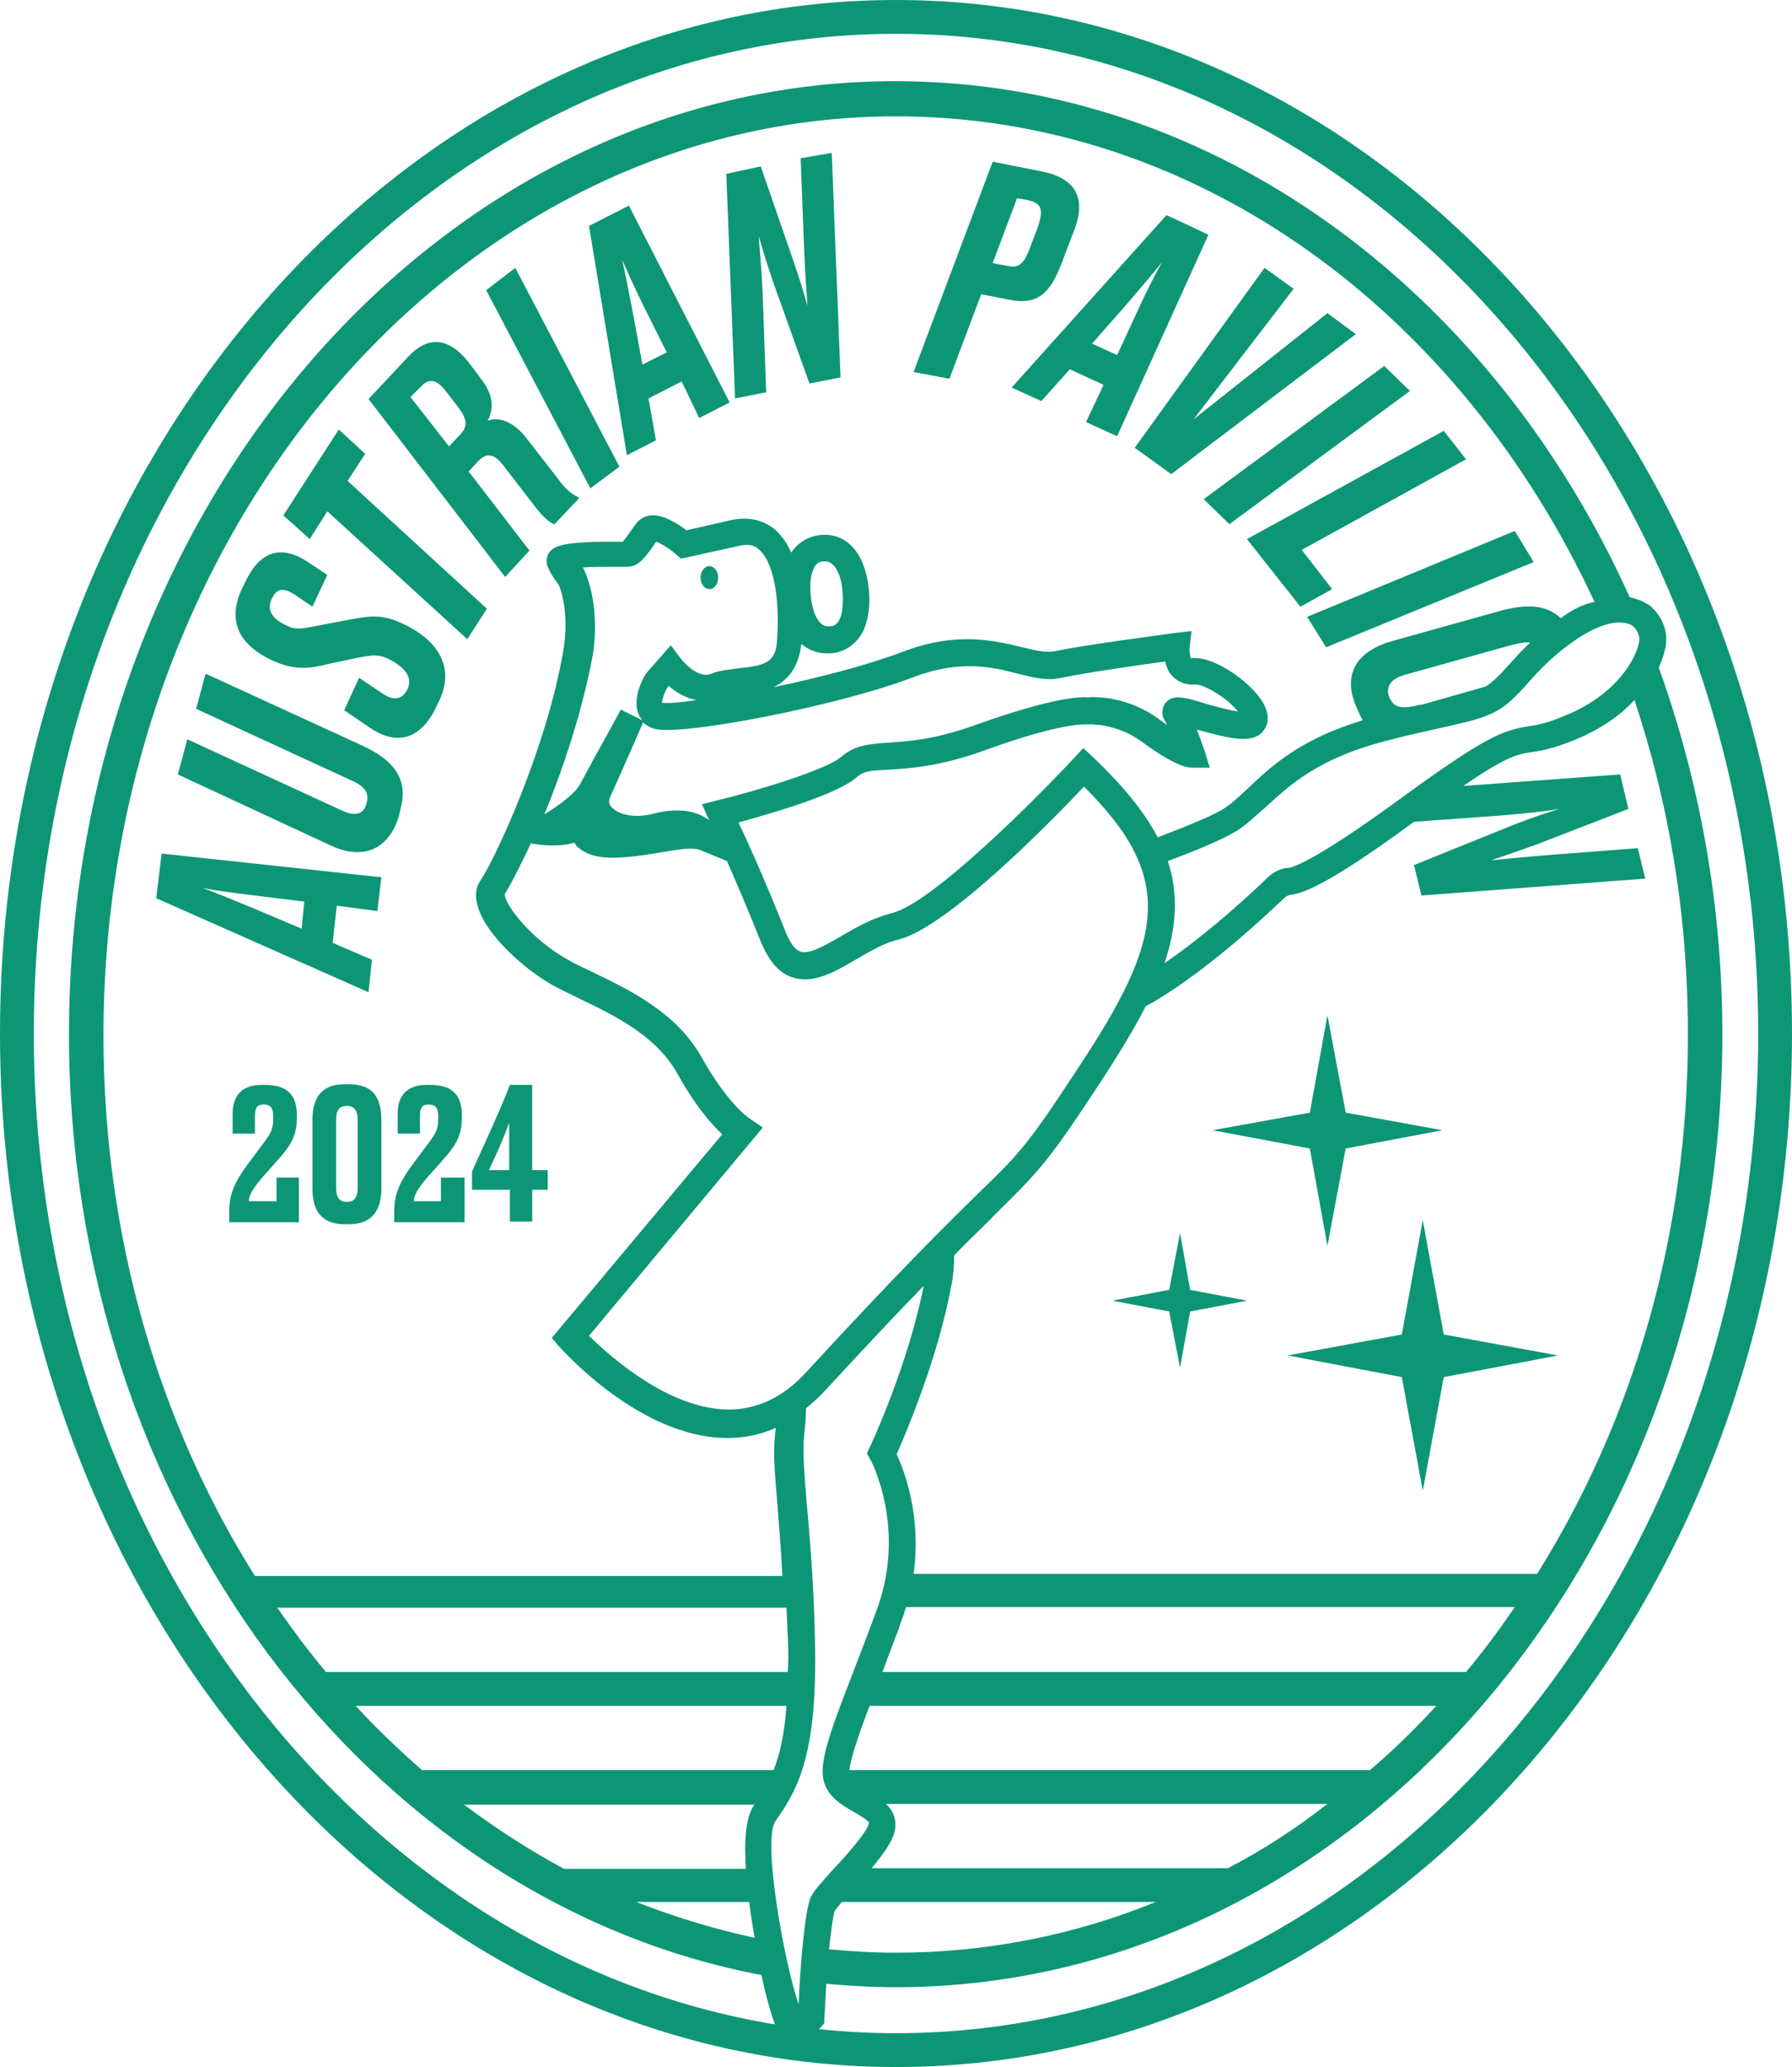 <?xml version="1.0" encoding="utf-8"?>
<!-- Generator: Adobe Illustrator 28.0.0, SVG Export Plug-In . SVG Version: 6.00 Build 0)  -->
<svg version="1.1" id="Ebene_1" xmlns="http://www.w3.org/2000/svg" xmlns:xlink="http://www.w3.org/1999/xlink" x="0px" y="0px"
	 viewBox="0 0 265 305.6" style="enable-background:new 0 0 265 305.6;" xml:space="preserve">
<style type="text/css">
	.st0{fill:#0D9676;}
</style>
<g>
	<polygon class="st0" points="196.3,184.2 199,169.8 213.3,167.1 199,164.5 196.3,150.1 193.7,164.5 179.3,167.1 193.7,169.8 	"/>
	<polygon class="st0" points="174.5,182.3 172.9,190.7 164.5,192.3 172.9,193.9 174.5,202.2 176,193.9 184.4,192.3 176,190.7 	"/>
	<polygon class="st0" points="210.4,180.4 207.3,197.3 190.4,200.4 207.3,203.6 210.4,220.4 213.5,203.6 230.4,200.4 213.5,197.3 	
		"/>
	<path class="st0" d="M132.5,0C59.5,0,0,68.6,0,152.8s59.4,152.8,132.5,152.8S265,237.1,265,152.8S205.6,0,132.5,0z M110.9,165.4
		c0,0-3.1-1.9-7.1-9c-3.8-6.8-10.7-10-16.2-12.7c-1.3-0.6-2.6-1.2-3.6-1.8c-5.8-3.2-9.8-8.8-9.3-9.8c0.7-1.1,2.1-3.8,3.8-7.4
		l1.4,0.2c2,0.2,3.6,0.1,5-0.3c0.2,0.2,0.3,0.4,0.5,0.6c1.3,1.2,3.2,1.7,5.9,1.6c2.5-0.1,4.7-0.5,6.6-0.8c2.4-0.4,4.5-0.8,5.7-0.3
		l3.9,1.6c1.4,3.2,3.2,7.4,5,11.9c1.2,2.9,2.7,4.7,4.7,5.3c3,1,6.1-0.7,9.3-2.6c2.1-1.2,4.2-2.5,6.4-3c7.2-1.8,22.5-17.4,27.4-22.6
		c13.7,13.6,11.7,22.6-0.8,41.5c-7.6,11.6-8.7,12.7-15,18.8c-4.6,4.5-11.6,11.4-25.4,26.4c-3.3,3.6-7.2,5.4-11.4,5.4
		c-8.9-0.1-17.5-7.9-20.6-10.9l24.2-29l1.5-1.8L110.9,165.4z M86.3,84.1l-0.1-0.2c1.2-0.1,3.2-0.1,6.2-0.1h0.4
		c1.6,0,2.6-1.4,3.9-3.2c0.1-0.2,0.2-0.4,0.4-0.5c0.7,0.3,1.9,1,2.8,1.8l0.8,0.7l8.6-1.9c1.7-0.4,2.5,0.1,3,0.6
		c2,1.7,3.1,7,2.6,13.5c-0.2,3.1-1.7,3.6-5.6,4c-1.4,0.2-2.9,0.3-4.1,0.8c-2.1,0.9-4.5-2.2-4.5-2.2l-1.5-2l-3.6,4.1l-0.2,0.3
		c-0.3,0.5-1.9,3.4-1,5.7c0.1,0.4,0.4,0.7,0.6,1l-3.2-1.6c0,0.1-4.3,7.8-6,11c-0.7,1.4-3.3,3.3-5.3,4.5c2.8-6.8,5.7-15.5,7.2-23.8
		C88.8,88.9,86.4,84.3,86.3,84.1z M172.3,104c-0.4,0.6-0.7,1.6,0,2.6c0.1,0.2,0.2,0.4,0.3,0.6c-0.3-0.2-0.7-0.5-1.1-0.8
		c-4.7-3.5-9.6-3.4-10.7-3.3c-1.2-0.1-5.4,0.1-16.3,4c-6.3,2.3-10.3,2.5-13.1,2.7s-4.9,0.3-7,2.1c-2.2,1.9-12.4,5-18.2,6.4l-2.4,0.6
		l1,2.2c0,0,0,0.1,0.1,0.2c-1.4-1.1-3.9-2.1-8.3-1c-3,0.8-5.3,0-6.2-1c-0.4-0.4-0.4-0.9-0.2-1.4c2.4-5.3,4.5-10.2,4.9-11.1
		c0.4,0.4,0.9,0.7,1.5,0.9c3.6,1.3,27.7-3.4,38.5-7.6c6.9-2.6,11.6-1.5,15.4-0.5c2.4,0.6,4.4,1.1,6.5,0.6c3.4-0.7,11.5-1.9,15.3-2.4
		c0.2,0.8,0.5,1.6,1.1,2.2s1.6,1.3,3.3,1.2c0.7-0.1,2.8,0.8,4.9,2.5c0.7,0.6,1.1,1.1,1.5,1.5c-1.4-0.2-3.5-0.8-4.6-1.1
		C175,103,173.4,102.6,172.3,104z M97.9,103.9c0-0.4,0.3-1.4,0.7-2.1l0.3-0.4c1.1,1,2.5,1.8,4.1,2.1
		C100.5,103.9,98.7,104,97.9,103.9z M114.7,269.2c3.4-4.8,6.3-10.1,5.8-27.4c-0.2-8.6-0.8-14.9-1.2-19.6c-0.4-4.6-0.6-7.6-0.4-9.9
		c0.2-1.7,0.3-3.1,0.3-4.1c1-0.8,2-1.7,2.9-2.7c6-6.5,10.7-11.5,14.5-15.4c-2.3,11.7-7.9,23.8-8,23.9l-0.4,0.9l0.5,0.9
		c0.1,0.1,5.3,9.9,1.1,21.8c-1.3,3.6-2.6,6.9-3.7,9.8c-3.7,9.5-5.2,13.8-4.1,16.5c0.8,2,2.7,3.1,4.3,4c0.7,0.4,2.2,1.3,2.2,1.6
		c-0.1,1.2-3.6,5.1-5.3,6.9c-1.8,2-2.9,3.2-3.3,4.1c-0.9,1.9-1.6,10.7-1.8,15.8C116.2,291.1,112.6,272.1,114.7,269.2z M123.4,282.6
		c0.1-0.2,0.6-0.8,1.1-1.4h46.4c-12,4.9-25,7.5-38.4,7.5c-3.3,0-6.6-0.2-9.9-0.5C122.9,285.4,123.2,283.2,123.4,282.6z M181.6,276.2
		h-52.7c2-2.4,3.4-4.4,3.5-6.1c0.1-1.5-0.5-2.6-1.4-3.4h65.3C191.7,270.3,186.8,273.5,181.6,276.2z M202.6,261.7h-77
		c0.2-1.8,1.5-5.6,3-9.5h83.8C209.3,255.6,206,258.8,202.6,261.7z M216.8,247.2h-86.3c0.9-2.5,2-5.2,3-8.1c0.2-0.5,0.3-1,0.5-1.5h90
		C221.7,241,219.3,244.2,216.8,247.2z M227.3,232.7h-92.2c1.2-8.6-1.4-15.3-2.5-17.7c1.4-3.2,6.1-14.2,8.1-25
		c0.3-1.5,0.4-2.9,0.4-4.4c2.5-2.6,4.6-4.5,6.2-6.2c6.4-6.3,7.7-7.6,15.5-19.5c2.6-4,4.9-7.7,6.6-11.1c7.7-4.2,16.4-12.1,20.6-16.1
		c0.2-0.2,0.5-0.3,0.7-0.4c1.7-0.1,5.5-1.3,18.4-10.8l12.5-0.9c4.8-0.4,7.2-0.7,9-1c-1.7,0.5-3.8,1.2-6.9,2.4l-14.6,5.9l1.1,4.5
		l33.1-2.5l-1.1-4.5l-13,1c-4.9,0.4-6.8,0.6-8.7,0.8c1.8-0.6,3.8-1.3,6.6-2.3l13.7-5.3l-1.2-5.1l-23.2,1.7c6.4-4.4,8-4.7,10.1-5
		c1.4-0.2,3.1-0.5,6.1-1.7c4-1.6,7-3.7,9.1-6c5.1,15.3,7.9,31.8,7.9,49.2C249.7,182.6,241.4,210.2,227.3,232.7z M242.4,94.9
		c-0.5,2.6-3.4,7.9-11.2,11c-2.6,1.1-4,1.3-5.3,1.5c-3.6,0.6-6.1,1.4-18.7,10.6c-13.4,9.8-16.2,10.2-16.5,10.3
		c-1.2,0-2.4,0.6-3.3,1.5c-4.7,4.5-10.2,9.2-15.2,12.6c1.8-5.3,2.1-10.2,0.5-15.1c4.9-1.8,9-3.6,10.7-4.8c1.3-0.9,2.5-2.1,3.8-3.2
		c3.5-3.2,7.8-7.3,18.3-9.9c3.4-0.9,6-1.4,8.1-1.9c7.1-1.6,8.4-2,12.6-6.8c4.8-5.5,11.7-10.2,15.2-8.2
		C241.7,92.7,242.6,93.7,242.4,94.9z M205.5,103.2c-0.7-1.6,0.1-2.9,2.5-3.5l15.4-4.3c1.2-0.3,2.2-0.5,2.9-0.4c-1.1,1-2.1,2.1-3,3.1
		c-1.5,1.7-2.5,2.7-3.6,3.4l-9.5,2.7c-0.1,0-0.1,0-0.2,0c-0.3,0.1-0.6,0.1-0.9,0.2C207.1,104.8,206.1,104.5,205.5,103.2z
		 M230.8,91.4c-2.3-2.2-5.5-2.1-9.6-0.9l-15.4,4.3c-6.2,1.8-7.1,5.9-5,10.2l0.3,0.7c0.1,0.3,0.3,0.5,0.4,0.8
		c-9.3,2.8-13.5,6.8-16.9,10c-1.2,1.1-2.2,2.1-3.4,2.9c-1.4,1-5.3,2.6-10,4.4c-2-3.8-5.1-7.6-9.5-11.8l-1.5-1.4l-1.4,1.5
		c-5.5,5.9-20.9,21.4-26.9,22.9c-2.8,0.7-5.3,2.1-7.5,3.4c-2.4,1.4-4.7,2.7-6,2.3c-1-0.3-1.8-1.8-2.3-3.1c-2.7-6.8-5.4-12.9-6.9-16
		c4.7-1.3,14.6-4.1,17.5-6.7c1-0.9,2.1-1,4.7-1.1c3-0.2,7.4-0.4,14.3-2.9c10.2-3.7,14-3.8,14.6-3.8c0.1,0,0.1,0,0.1,0h0.2h0.2
		c0,0,4.2-0.3,8.1,2.6c4.5,3.3,6.5,3.8,7.3,3.8h2.7l-0.8-2.6c-0.1-0.2-0.5-1.5-1.1-3h0.1c4.4,1.2,7.3,1.9,9,0.8
		c0.7-0.4,1.1-1.1,1.3-1.8c0.3-1.5-0.4-3.1-2-4.8c-2.3-2.5-6.5-5.1-9.2-4.8c-0.1,0-0.1,0-0.1,0c-0.1-0.2-0.2-0.9-0.2-1.4l0.3-2.6
		l-2.6,0.3c-0.5,0.1-13.1,1.7-17.7,2.7c-1.2,0.2-2.7-0.1-4.7-0.6c-4.1-1-9.8-2.4-17.8,0.7c-5,1.9-12.3,3.8-19,5.2
		c2-1,3.7-2.8,4.1-6.4c1.1,0.9,2.3,1.4,3.8,1.4c0.2,0,0.4,0,0.6,0c2.1-0.2,3.8-1.4,4.8-3.4c0.7-1.6,1-3.6,0.8-5.9
		c-0.5-5.4-3.2-8.6-7.2-8.2c-1.8,0.2-3.3,1.1-4.3,2.6c-0.6-1.4-1.4-2.5-2.4-3.4c-1.2-1-3.3-2.1-6.5-1.4l-6.6,1.5
		c-1.3-1-3.5-2.4-5.3-2.2c-0.9,0.1-1.7,0.6-2.2,1.3c-0.3,0.4-0.5,0.7-0.8,1.1c-0.3,0.5-0.8,1.1-1.1,1.5c-9-0.1-10.1,0.6-10.9,1.6
		c-0.4,0.6-0.5,1.4-0.2,2.1c0.5,1.2,1.2,2.1,1.6,2.6c0.4,0.9,1.6,4.4,0.7,9.8c-2.5,14.6-10.2,31-12.2,33.9c-0.5,0.7-1,1.9-0.5,3.7
		c1,4.1,6.6,9.3,11.2,11.9c1.1,0.6,2.4,1.2,3.8,1.9c5,2.4,11.3,5.4,14.5,11c2.7,4.9,5.1,7.6,6.7,9.1l-25.2,30.1l1.1,1.3
		c0.5,0.5,11.9,13.4,24.7,13.5c0.1,0,0.1,0,0.2,0c2.5,0,4.9-0.5,7.1-1.5c0,0.4-0.1,0.8-0.1,1.2c-0.3,2.6,0,5.8,0.4,10.6
		c0.2,2.7,0.5,6.1,0.7,10.1h-78c-14.1-22.4-22.4-50-22.4-79.9c0-75,52.6-135.9,117.2-135.9c44.7,0,83.5,29.1,103.3,71.8
		C234.1,89.3,232.4,90.2,230.8,91.4z M120.3,84.1c0.4-0.9,1-1.1,1.5-1.1c0.1,0,0.1,0,0.2,0c2.1,0,2.6,3.8,2.6,4.6
		c0.1,1.6,0,3-0.4,3.9s-1,1.1-1.5,1.1s-1.1,0-1.7-0.9c-0.6-0.8-1-2.2-1.1-3.7C119.7,86.4,119.9,85,120.3,84.1z M116.3,237.7
		c0.1,1.4,0.1,2.8,0.2,4.3c0.1,1.9,0.1,3.6,0,5.2H48.2c-2.5-3-4.9-6.2-7.2-9.5H116.3z M116.3,252.2c-0.3,4.3-1,7.2-1.9,9.5h-52
		c-3.4-3-6.7-6.1-9.8-9.5H116.3z M111.6,266.7c0,0.1-0.1,0.1-0.1,0.2c-1.2,1.7-1.5,5.2-1.2,9.4H83.4c-5.2-2.8-10.1-6-14.8-9.5h43
		C111.6,266.8,111.6,266.7,111.6,266.7z M110.8,281.2c0.2,1.8,0.5,3.6,0.8,5.3c-6-1.3-11.9-3.1-17.5-5.3H110.8z M132.5,300.6
		c-3.8,0-7.6-0.2-11.4-0.6c0.2-0.2,0.3-0.3,0.4-0.4l0.4-0.5v-0.6c0.1-1.7,0.2-3.5,0.3-5.2c3.4,0.3,6.8,0.5,10.3,0.5
		c67.4,0,122.2-63.2,122.2-140.9c0-19.2-3.4-37.5-9.4-54.2c0.5-1.1,0.8-2.1,1-3c0.6-3.1-1.3-5.4-2.5-6.3l-0.2-0.1
		c-0.8-0.5-1.7-0.8-2.6-1C220.6,43,179.6,12,132.4,12C65,12,10.2,75.2,10.2,152.9c0,69.9,44.4,128.1,102.4,139.1
		c0.7,3.3,1.5,6,2,7.3C52.8,289.1,5,227.3,5,152.8C5,71.3,62.2,5,132.5,5S260,71.3,260,152.8S202.8,300.6,132.5,300.6z"/>
	<path class="st0" d="M40.8,177.6h-4c0-0.7,0.3-1.7,2.6-4.2c0.8-0.9,1.5-1.7,2.3-2.6c1.5-1.8,2.2-3.2,2.2-5.6v-0.3
		c0-2.8-1.2-4.5-4.7-4.5h-0.5c-3.3,0-4.3,2-4.3,4.3v2.9h3.3V165c0-1.2,0.3-1.7,1.3-1.7s1.4,0.5,1.4,1.7v0.4c0,1.5-0.3,2.1-1.5,3.7
		l-2.1,2.8c-2.3,3.1-2.9,4.8-2.9,7.3v1.5h10.3v-6.6h-3.3v3.5L40.8,177.6L40.8,177.6z"/>
	<path class="st0" d="M51.6,160.3H51c-3.3,0-4.8,1.8-4.8,5.3v10.1c0,3.5,1.5,5.3,4.8,5.3h0.6c3.2,0,4.8-1.8,4.8-5.3v-10.1
		C56.4,162.1,55,160.3,51.6,160.3z M52.9,175.6c0,1.4-0.5,2.1-1.6,2.1s-1.6-0.7-1.6-2.1v-10c0-1.5,0.5-2.1,1.6-2.1
		c1,0,1.6,0.6,1.6,2.1V175.6z"/>
	<path class="st0" d="M65.2,177.6h-4c0-0.7,0.3-1.7,2.6-4.2c0.8-0.9,1.5-1.7,2.3-2.6c1.5-1.8,2.2-3.2,2.2-5.6v-0.3
		c0-2.8-1.2-4.5-4.7-4.5h-0.5c-3.3,0-4.3,2-4.3,4.3v2.9h3.3V165c0-1.2,0.3-1.7,1.3-1.7c1,0,1.4,0.5,1.4,1.7v0.4
		c0,1.5-0.3,2.1-1.5,3.7l-2.1,2.8c-2.3,3.1-2.9,4.8-2.9,7.3v1.5h10.4v-6.6h-3.5V177.6z"/>
	<path class="st0" d="M69.8,175.9h5.6v4.7h3.3v-4.7H81V173h-2.3v-12.6h-3.3c-1.1,3-4.2,9.7-5.6,12.8V175.9z M75.3,166v7h-3
		C73.4,170.7,74.5,168.2,75.3,166z"/>
	<path class="st0" d="M172.5,31.8l-22.9,25.5l4.4,2l4.2-4.7l5,2.3l-2.6,5.5l4.6,2.1l13.5-29.8L172.5,31.8z M168.3,45.8l-3.1,6.7
		l-3.7-1.7l5.1-5.8c2.4-2.8,4.1-4.8,5.2-6.2C170.8,40.7,169.7,42.7,168.3,45.8z"/>
	<polygon class="st0" points="204.7,54.1 178,73.8 181.8,77.5 208.5,57.8 	"/>
	<polygon class="st0" points="196.1,95.7 226.8,83.1 224,78.5 193.3,91.2 	"/>
	<polygon class="st0" points="196.3,46.3 176.5,62 191.3,42.7 187,39.6 167.8,66.2 173.2,70.1 200.5,49.4 	"/>
	<path class="st0" d="M23.1,132.8l31.4,13.9l0.5-4.8l-5.8-2.5l0.6-5.5l6,0.8l0.6-5l-32.5-3.5L23.1,132.8z M37.7,132.4l7.3,0.9
		l-0.4,4l-7.1-3c-3.4-1.4-5.8-2.4-7.5-3C32.1,131.7,34.4,132,37.7,132.4z"/>
	<polygon class="st0" points="192.3,89.7 197,87.1 192.5,81.3 216.8,67.9 213.5,63.7 184.4,79.7 	"/>
	<path class="st0" d="M87.1,33.4l5.6,33.9l4.3-2.2l-1.1-6.2l4.9-2.5l2.6,5.4l4.5-2.3L93,30.4L87.1,33.4z M98.6,52.1L95,53.9
		l-1.4-7.6c-0.7-3.6-1.2-6.2-1.6-7.9c0.9,2,1.8,4.1,3.3,7.1L98.6,52.1z"/>
	<path class="st0" d="M157,38.9l1.9-5c1.9-5-0.3-7.6-4.6-8.5l-7.5-1.5L135.1,55l5.3,1l4.7-12.5l4.1,0.8
		C153.5,45.2,155.3,43.3,157,38.9z M148.9,39.3l-2.1-0.4l3.6-9.6l1.6,0.3c1.9,0.4,2.4,1.2,1.5,3.9l-1.1,2.9
		C151.4,39.1,150.7,39.7,148.9,39.3z"/>
	<path class="st0" d="M118.4,23.4l0.5,13.1c0.2,4.9,0.4,6.8,0.5,8.7c-0.5-1.8-1.1-3.8-2.1-6.7l-4.8-13.9l-5.1,1.1l1.3,33.2l4.6-0.9
		l-0.5-14.1c-0.2-4.8-0.5-7.2-0.6-9c0.5,1.7,1.1,3.8,2.2,7l5.3,14.8l4.6-0.9L123,22.6L118.4,23.4z"/>
	<path class="st0" d="M82.6,70.9l-4.5-5.8c-2.4-3.2-4.6-3.4-6-2.9c0.8-1.4,1.1-3.5-0.9-6.1l-1.8-2.4c-3.2-4.2-6.4-3.8-9-1L54.5,59
		l20.2,26.3l3.6-3.9l-9-11.7l1.4-1.5c1.2-1.3,2.4-1.2,3.8,0.7l4.7,6.1c1.4,1.8,2.2,2.3,2.8,2.5l3.6-3.8l-0.1-0.2
		C84.6,73.1,83.6,72.3,82.6,70.9z M68.1,64.2L66.4,66l-5.7-7.3l1.5-1.5c1.2-1.3,2.3-1.2,3.7,0.6l1.7,2.2
		C69,61.8,69.3,62.9,68.1,64.2z"/>
	<path class="st0" d="M40.4,97.7c3.3,1.5,5.6,1.1,8,0.5l4.7-1c1.7-0.3,2.7-0.5,4.1,0.1c1.9,0.9,4,2.4,3.1,4.5
		c-0.7,1.5-1.9,2-3.8,0.7l-3.4-2.3l-2.2,4.8l3.8,2.6c4.3,2.9,7.8,1.4,9.9-3.3l0.4-0.8c2.8-6.1-2-9.8-5.7-11.4
		c-3.2-1.5-5.2-0.9-8.1-0.4l-4.7,0.9c-1.7,0.3-2.7,0.6-4.1-0.1c-1.5-0.7-3.2-1.9-2.2-4c0.7-1.5,1.7-1.7,3.5-0.5l2.5,1.7l2.2-4.7
		l-2.7-1.8c-4.4-3-7.5-1.4-9.5,3L35.8,87C33.2,92.5,36.2,95.8,40.4,97.7z"/>
	<polygon class="st0" points="54,67.1 50.1,63.5 41.9,76.2 45.8,79.7 48.4,75.6 69.1,94.5 72,90 51.4,71.1 	"/>
	<path class="st0" d="M59.2,119.7c1.4-5-1.6-7.6-5.7-9.5L30.4,99.6l-1.4,5.2l23,10.6c1.8,0.8,2.7,1.7,2.2,3.4
		c-0.4,1.6-1.7,1.9-3.5,1.1l-23-10.6l-1.4,5.2L48.9,125c4.7,2.2,8.6,0.7,10.1-4.4L59.2,119.7z"/>
	<polygon class="st0" points="71.9,42.9 87.3,72.2 91.6,69 76.2,39.6 	"/>
	<ellipse class="st0" cx="104.9" cy="85.4" rx="1.3" ry="1.7"/>
</g>
</svg>
